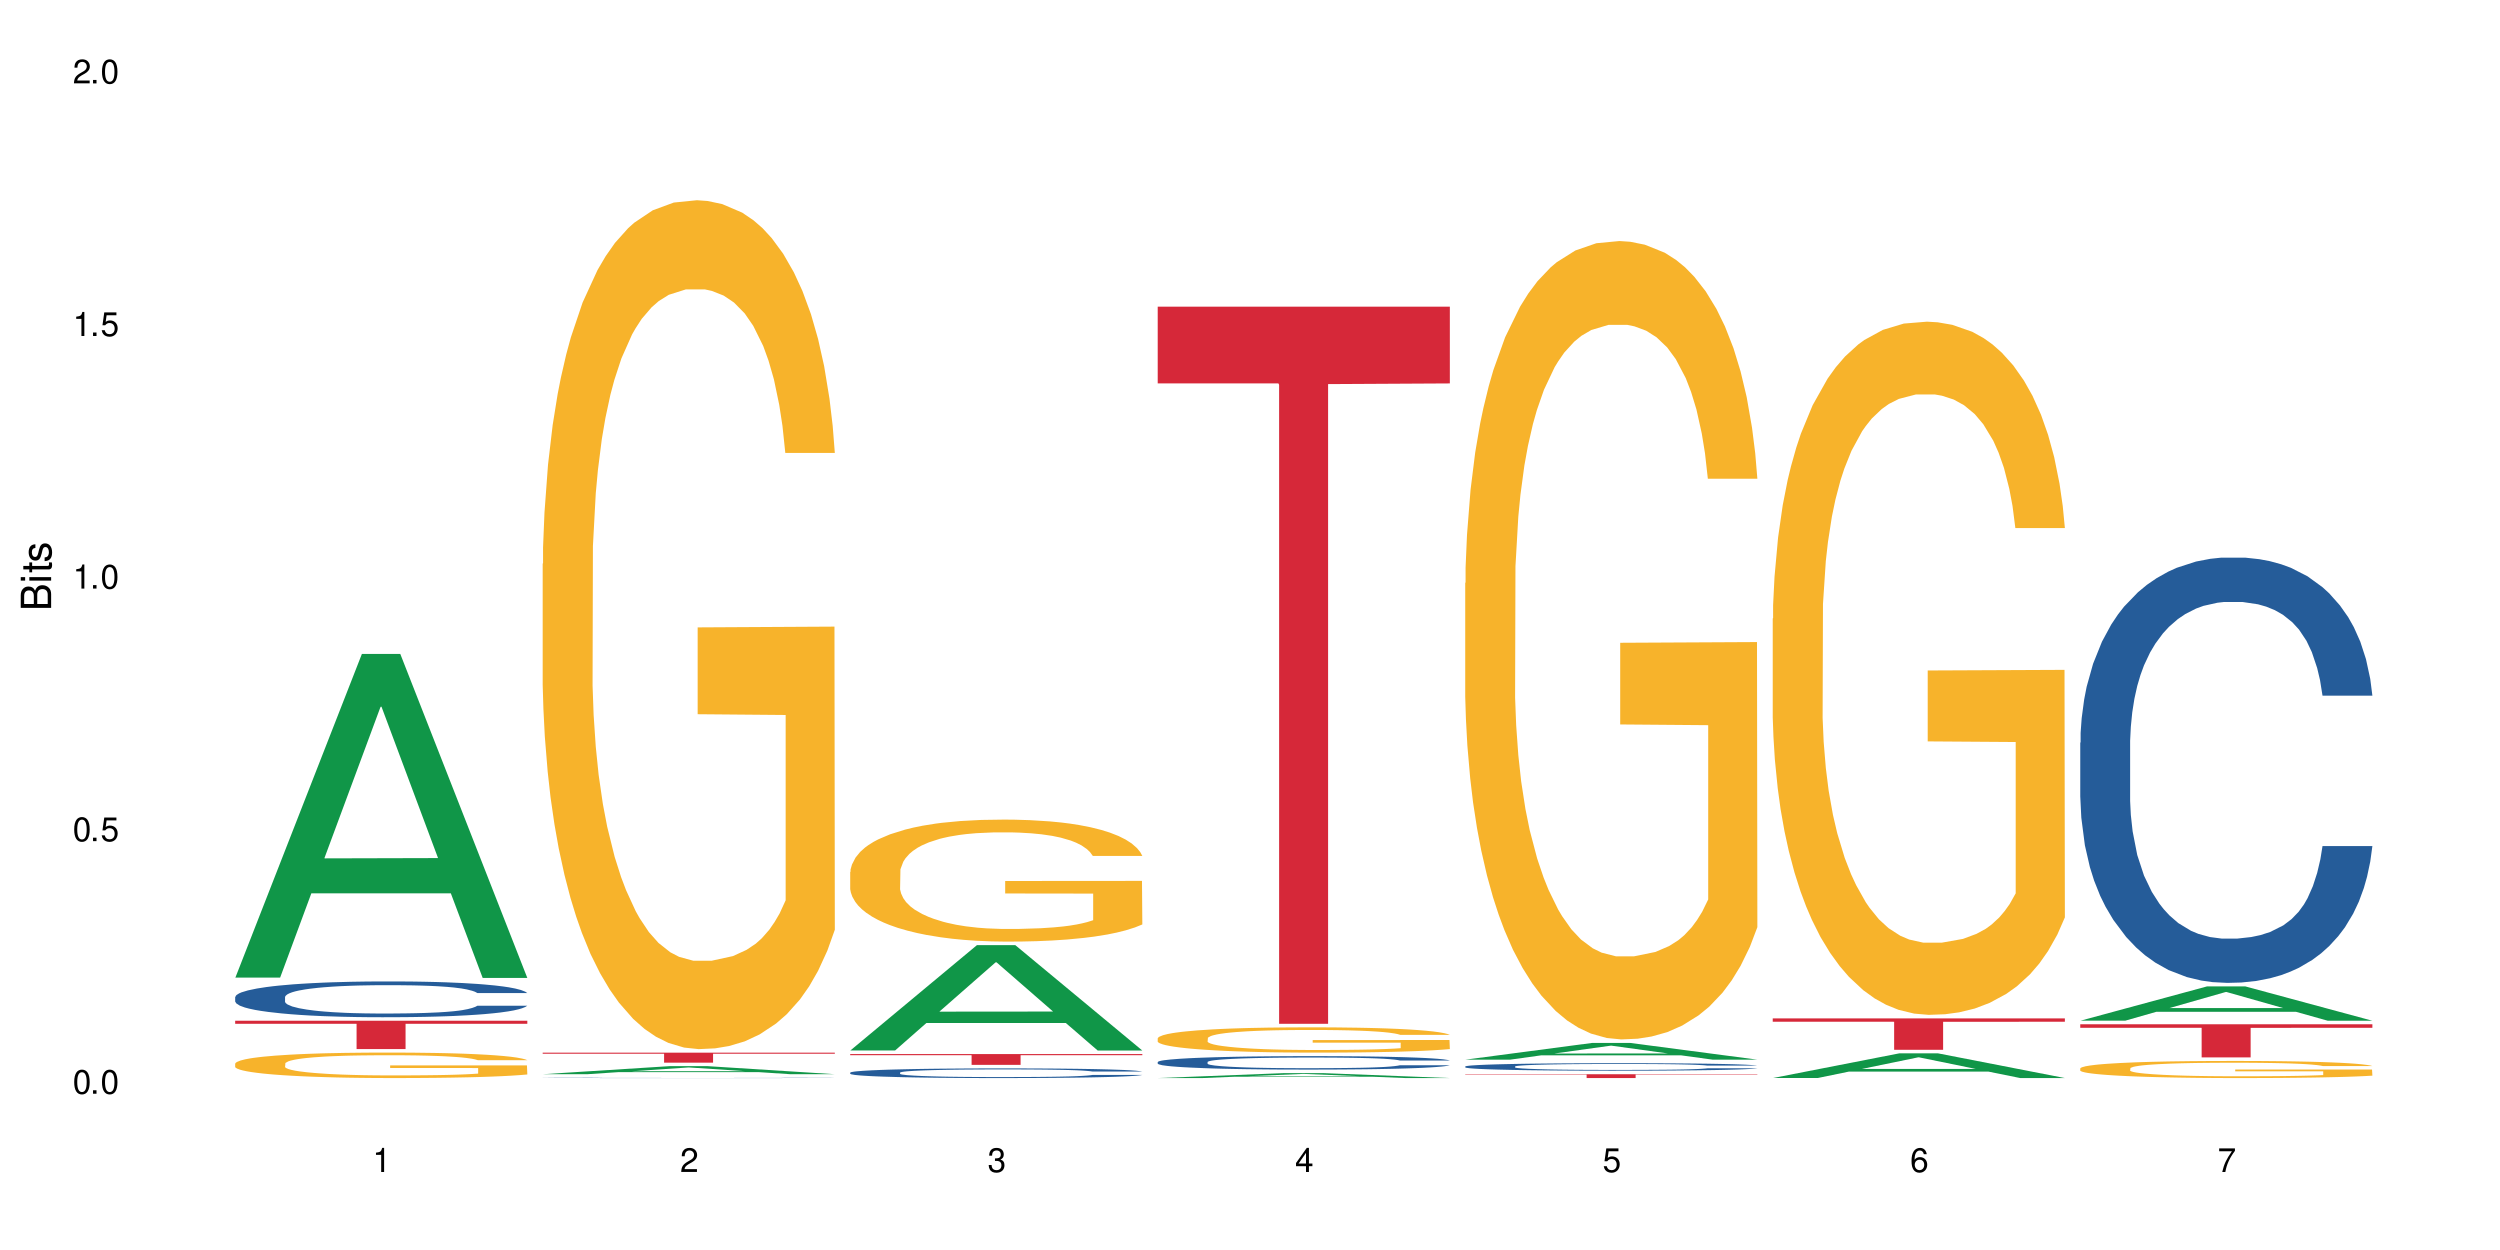<?xml version="1.0" encoding="UTF-8"?>
<svg xmlns="http://www.w3.org/2000/svg" xmlns:xlink="http://www.w3.org/1999/xlink" width="720" height="360" viewBox="0 0 720 360">
<defs>
<g>
<g id="glyph-0-0">
</g>
<g id="glyph-0-1">
<path d="M 2.641 -6.938 C 2 -6.938 1.422 -6.656 1.078 -6.172 C 0.641 -5.562 0.406 -4.641 0.406 -3.359 C 0.406 -1.016 1.188 0.219 2.641 0.219 C 4.078 0.219 4.859 -1.016 4.859 -3.297 C 4.859 -4.641 4.656 -5.547 4.203 -6.172 C 3.844 -6.656 3.281 -6.938 2.641 -6.938 Z M 2.641 -6.188 C 3.547 -6.188 4 -5.25 4 -3.375 C 4 -1.406 3.562 -0.484 2.625 -0.484 C 1.734 -0.484 1.281 -1.438 1.281 -3.344 C 1.281 -5.25 1.734 -6.188 2.641 -6.188 Z M 2.641 -6.188 "/>
</g>
<g id="glyph-0-2">
<path d="M 1.828 -1 L 0.828 -1 L 0.828 0 L 1.828 0 Z M 1.828 -1 "/>
</g>
<g id="glyph-0-3">
<path d="M 4.562 -6.797 L 1.062 -6.797 L 0.547 -3.094 L 1.328 -3.094 C 1.719 -3.562 2.047 -3.734 2.578 -3.734 C 3.484 -3.734 4.062 -3.109 4.062 -2.094 C 4.062 -1.125 3.484 -0.531 2.578 -0.531 C 1.828 -0.531 1.375 -0.906 1.188 -1.672 L 0.328 -1.672 C 0.453 -1.109 0.547 -0.844 0.75 -0.594 C 1.125 -0.078 1.828 0.219 2.594 0.219 C 3.969 0.219 4.922 -0.781 4.922 -2.219 C 4.922 -3.562 4.031 -4.484 2.719 -4.484 C 2.25 -4.484 1.859 -4.359 1.469 -4.062 L 1.734 -5.969 L 4.562 -5.969 Z M 4.562 -6.797 "/>
</g>
<g id="glyph-0-4">
<path d="M 2.484 -4.938 L 2.484 0 L 3.328 0 L 3.328 -6.938 L 2.766 -6.938 C 2.469 -5.875 2.281 -5.734 0.984 -5.562 L 0.984 -4.938 Z M 2.484 -4.938 "/>
</g>
<g id="glyph-0-5">
<path d="M 4.859 -0.828 L 1.281 -0.828 C 1.359 -1.406 1.672 -1.781 2.5 -2.281 L 3.469 -2.828 C 4.406 -3.344 4.906 -4.062 4.906 -4.906 C 4.906 -5.484 4.672 -6.031 4.266 -6.406 C 3.859 -6.766 3.375 -6.938 2.719 -6.938 C 1.859 -6.938 1.219 -6.625 0.844 -6.031 C 0.609 -5.672 0.5 -5.234 0.484 -4.531 L 1.328 -4.531 C 1.359 -5.016 1.406 -5.281 1.531 -5.516 C 1.75 -5.938 2.188 -6.203 2.703 -6.203 C 3.469 -6.203 4.031 -5.641 4.031 -4.891 C 4.031 -4.344 3.719 -3.859 3.125 -3.516 L 2.234 -3 C 0.812 -2.172 0.406 -1.531 0.328 -0.016 L 4.859 -0.016 Z M 4.859 -0.828 "/>
</g>
<g id="glyph-0-6">
<path d="M 2.125 -3.188 L 2.578 -3.188 C 3.5 -3.188 3.984 -2.766 3.984 -1.922 C 3.984 -1.062 3.469 -0.531 2.594 -0.531 C 1.656 -0.531 1.203 -1 1.156 -2.016 L 0.312 -2.016 C 0.344 -1.453 0.438 -1.094 0.609 -0.781 C 0.953 -0.109 1.625 0.219 2.547 0.219 C 3.953 0.219 4.859 -0.625 4.859 -1.938 C 4.859 -2.828 4.516 -3.297 3.703 -3.594 C 4.344 -3.844 4.656 -4.328 4.656 -5.031 C 4.656 -6.219 3.875 -6.938 2.578 -6.938 C 1.203 -6.938 0.484 -6.172 0.453 -4.703 L 1.297 -4.703 C 1.312 -5.125 1.344 -5.359 1.453 -5.578 C 1.641 -5.969 2.062 -6.203 2.594 -6.203 C 3.344 -6.203 3.797 -5.75 3.797 -5 C 3.797 -4.516 3.609 -4.219 3.25 -4.047 C 3.016 -3.953 2.703 -3.922 2.125 -3.906 Z M 2.125 -3.188 "/>
</g>
<g id="glyph-0-7">
<path d="M 3.141 -1.672 L 3.141 0 L 3.984 0 L 3.984 -1.672 L 4.984 -1.672 L 4.984 -2.438 L 3.984 -2.438 L 3.984 -6.938 L 3.359 -6.938 L 0.266 -2.578 L 0.266 -1.672 Z M 3.141 -2.438 L 1 -2.438 L 3.141 -5.5 Z M 3.141 -2.438 "/>
</g>
<g id="glyph-0-8">
<path d="M 4.781 -5.125 C 4.609 -6.266 3.891 -6.938 2.844 -6.938 C 2.094 -6.938 1.422 -6.578 1.031 -5.953 C 0.594 -5.266 0.406 -4.422 0.406 -3.172 C 0.406 -2 0.578 -1.25 0.984 -0.641 C 1.359 -0.078 1.953 0.219 2.703 0.219 C 3.984 0.219 4.922 -0.75 4.922 -2.094 C 4.922 -3.375 4.062 -4.281 2.844 -4.281 C 2.172 -4.281 1.641 -4.031 1.281 -3.516 C 1.281 -5.234 1.828 -6.188 2.797 -6.188 C 3.391 -6.188 3.797 -5.797 3.938 -5.125 Z M 2.734 -3.531 C 3.547 -3.531 4.062 -2.953 4.062 -2.031 C 4.062 -1.156 3.484 -0.531 2.703 -0.531 C 1.922 -0.531 1.328 -1.188 1.328 -2.078 C 1.328 -2.938 1.906 -3.531 2.734 -3.531 Z M 2.734 -3.531 "/>
</g>
<g id="glyph-0-9">
<path d="M 4.984 -6.797 L 0.438 -6.797 L 0.438 -5.969 L 4.109 -5.969 C 2.5 -3.656 1.828 -2.234 1.328 0 L 2.219 0 C 2.594 -2.172 3.453 -4.047 4.984 -6.094 Z M 4.984 -6.797 "/>
</g>
<g id="glyph-1-0">
</g>
<g id="glyph-1-1">
<path d="M 0 -0.953 L 0 -4.891 C 0 -5.719 -0.234 -6.344 -0.734 -6.797 C -1.188 -7.234 -1.812 -7.469 -2.5 -7.469 C -3.547 -7.469 -4.188 -7 -4.625 -5.875 C -4.984 -6.688 -5.625 -7.094 -6.531 -7.094 C -7.172 -7.094 -7.734 -6.859 -8.141 -6.391 C -8.562 -5.922 -8.75 -5.344 -8.75 -4.5 L -8.75 -0.953 Z M -4.984 -2.062 L -7.766 -2.062 L -7.766 -4.219 C -7.766 -4.844 -7.688 -5.203 -7.453 -5.5 C -7.219 -5.812 -6.859 -5.969 -6.375 -5.969 C -5.891 -5.969 -5.531 -5.812 -5.297 -5.5 C -5.062 -5.203 -4.984 -4.844 -4.984 -4.219 Z M -0.984 -2.062 L -4 -2.062 L -4 -4.781 C -4 -5.766 -3.438 -6.359 -2.484 -6.359 C -1.547 -6.359 -0.984 -5.766 -0.984 -4.781 Z M -0.984 -2.062 "/>
</g>
<g id="glyph-1-2">
<path d="M -6.281 -1.797 L -6.281 -0.797 L 0 -0.797 L 0 -1.797 Z M -8.75 -1.797 L -8.75 -0.797 L -7.484 -0.797 L -7.484 -1.797 Z M -8.75 -1.797 "/>
</g>
<g id="glyph-1-3">
<path d="M -6.281 -3.047 L -6.281 -2.016 L -8.016 -2.016 L -8.016 -1.016 L -6.281 -1.016 L -6.281 -0.172 L -5.469 -0.172 L -5.469 -1.016 L -0.719 -1.016 C -0.078 -1.016 0.281 -1.453 0.281 -2.234 C 0.281 -2.5 0.25 -2.719 0.188 -3.047 L -0.641 -3.047 C -0.609 -2.906 -0.594 -2.766 -0.594 -2.562 C -0.594 -2.141 -0.719 -2.016 -1.156 -2.016 L -5.469 -2.016 L -5.469 -3.047 Z M -6.281 -3.047 "/>
</g>
<g id="glyph-1-4">
<path d="M -4.531 -5.25 C -5.766 -5.25 -6.469 -4.422 -6.469 -2.969 C -6.469 -1.516 -5.719 -0.562 -4.547 -0.562 C -3.562 -0.562 -3.094 -1.062 -2.734 -2.562 L -2.516 -3.484 C -2.344 -4.188 -2.094 -4.469 -1.641 -4.469 C -1.047 -4.469 -0.641 -3.875 -0.641 -3 C -0.641 -2.453 -0.797 -2 -1.062 -1.75 C -1.25 -1.594 -1.422 -1.531 -1.875 -1.469 L -1.875 -0.406 C -0.422 -0.453 0.281 -1.266 0.281 -2.922 C 0.281 -4.5 -0.5 -5.516 -1.719 -5.516 C -2.656 -5.516 -3.172 -4.984 -3.469 -3.734 L -3.703 -2.766 C -3.891 -1.953 -4.156 -1.609 -4.594 -1.609 C -5.188 -1.609 -5.547 -2.125 -5.547 -2.938 C -5.547 -3.75 -5.203 -4.172 -4.531 -4.203 Z M -4.531 -5.25 "/>
</g>
</g>
</defs>
<rect x="-72" y="-36" width="864" height="432" fill="rgb(100%, 100%, 100%)" fill-opacity="1"/>
<path fill-rule="nonzero" fill="rgb(6.275%, 58.824%, 28.235%)" fill-opacity="1" d="M 67.73 281.555 L 67.82 281.469 L 104.227 188.332 L 115.281 188.332 L 151.867 281.645 L 139.012 281.645 L 129.844 257.289 L 89.664 257.289 L 80.676 281.555 L 67.73 281.555 L 93.527 247.211 L 126.156 247.125 L 109.887 203.578 L 109.707 203.492 L 109.527 203.754 L 93.438 247.125 L 93.527 247.211 Z M 67.73 281.555 "/>
<path fill-rule="nonzero" fill="rgb(14.51%, 36.078%, 60%)" fill-opacity="1" d="M 67.73 287.145 L 67.832 287.133 L 67.832 286.906 L 68.141 286.551 L 68.859 286.098 L 69.578 285.785 L 71.426 285.23 L 73.988 284.695 L 76.656 284.281 L 78.605 284.035 L 80.352 283.848 L 84.352 283.496 L 86.918 283.32 L 89.688 283.16 L 93.074 283 L 95.535 282.906 L 101.078 282.754 L 105.18 282.688 L 108.363 282.66 L 115.238 282.66 L 119.34 282.695 L 122.316 282.746 L 125.598 282.82 L 128.371 282.906 L 133.191 283.113 L 137.5 283.375 L 139.449 283.527 L 142.527 283.816 L 144.891 284.102 L 146.531 284.344 L 148.379 284.695 L 150.02 285.117 L 151.25 285.598 L 151.867 286.004 L 137.5 286.004 L 136.785 285.625 L 135.961 285.336 L 134.422 284.949 L 132.883 284.676 L 130.73 284.402 L 128.781 284.223 L 126.113 284.043 L 123.754 283.93 L 121.289 283.848 L 118.93 283.789 L 114.414 283.734 L 109.184 283.734 L 107.234 283.754 L 103.23 283.828 L 101.078 283.895 L 98 284.023 L 95.844 284.148 L 93.281 284.336 L 91.535 284.496 L 89.379 284.742 L 87.84 284.957 L 86.098 285.27 L 85.07 285.504 L 84.148 285.77 L 83.328 286.078 L 82.711 286.406 L 82.301 286.758 L 82.094 287.094 L 82.094 288.555 L 82.301 288.895 L 82.812 289.289 L 84.148 289.863 L 86.098 290.363 L 88.355 290.758 L 90.508 291.043 L 91.742 291.176 L 93.383 291.324 L 95.945 291.512 L 99.641 291.703 L 101.797 291.777 L 105.078 291.852 L 108.465 291.891 L 112.98 291.891 L 116.98 291.852 L 119.648 291.805 L 122.418 291.73 L 126.215 291.57 L 128.574 291.418 L 130.629 291.238 L 132.168 291.062 L 133.191 290.91 L 134.73 290.617 L 135.961 290.297 L 136.887 289.969 L 137.5 289.648 L 151.867 289.648 L 151.25 290.023 L 150.328 290.391 L 149.402 290.664 L 147.969 290.996 L 146.324 291.285 L 143.965 291.617 L 142.016 291.832 L 139.449 292.07 L 137.09 292.246 L 134.527 292.406 L 130.73 292.598 L 128.266 292.691 L 125.598 292.773 L 122.418 292.852 L 118.418 292.918 L 114.109 292.953 L 110.105 292.965 L 105.797 292.945 L 102.617 292.906 L 98.41 292.82 L 93.176 292.652 L 89.379 292.473 L 86.406 292.293 L 83.84 292.105 L 80.969 291.852 L 77.273 291.438 L 75.016 291.117 L 73.477 290.855 L 71.734 290.484 L 70.5 290.156 L 69.066 289.629 L 68.039 288.961 L 67.73 288.441 Z M 67.73 287.145 "/>
<path fill-rule="nonzero" fill="rgb(96.863%, 70.196%, 16.863%)" fill-opacity="1" d="M 67.73 306.285 L 67.832 306.277 L 67.832 306.145 L 68.242 305.844 L 69.27 305.426 L 70.605 305.086 L 72.039 304.816 L 72.965 304.676 L 74.504 304.477 L 75.836 304.328 L 79.223 304.027 L 83.531 303.746 L 85.891 303.625 L 88.559 303.512 L 92.355 303.383 L 94.102 303.336 L 99.438 303.23 L 105.488 303.16 L 112.16 303.141 L 115.238 303.148 L 119.441 303.176 L 125.188 303.25 L 128.473 303.316 L 131.039 303.383 L 133.707 303.469 L 136.988 303.605 L 140.066 303.766 L 142.527 303.926 L 144.992 304.129 L 147.043 304.34 L 148.789 304.574 L 150.328 304.859 L 151.25 305.094 L 151.867 305.328 L 137.605 305.328 L 136.785 305.094 L 135.859 304.91 L 134.32 304.691 L 132.781 304.527 L 131.242 304.402 L 128.371 304.227 L 125.906 304.121 L 122.828 304.027 L 119.855 303.965 L 116.469 303.926 L 114.414 303.914 L 108.977 303.914 L 104.055 303.961 L 101.18 304.012 L 99.129 304.066 L 96.254 304.168 L 94.512 304.246 L 93.484 304.301 L 90.406 304.508 L 88.355 304.695 L 87.227 304.824 L 85.789 305.023 L 84.762 305.207 L 83.633 305.473 L 83.02 305.676 L 82.199 306.133 L 82.094 307.336 L 82.402 307.594 L 83.02 307.867 L 83.84 308.109 L 85.07 308.363 L 86.301 308.559 L 88.457 308.82 L 90.305 308.992 L 91.742 309.105 L 94.512 309.289 L 95.641 309.348 L 98.309 309.469 L 101.078 309.562 L 104.465 309.645 L 107.027 309.684 L 111.133 309.719 L 116.363 309.719 L 122.52 309.676 L 126.422 309.625 L 129.09 309.57 L 130.832 309.523 L 132.988 309.449 L 134.527 309.383 L 135.961 309.309 L 137.707 309.195 L 137.707 307.594 L 112.363 307.586 L 112.363 306.836 L 151.762 306.828 L 151.867 309.449 L 149.711 309.629 L 147.043 309.805 L 144.48 309.938 L 141.812 310.051 L 138.016 310.18 L 134.938 310.262 L 130.215 310.355 L 125.906 310.414 L 121.395 310.453 L 117.391 310.473 L 112.672 310.48 L 108.465 310.469 L 103.949 310.426 L 100.359 310.375 L 97.074 310.309 L 93.793 310.219 L 89.688 310.078 L 87.02 309.965 L 84.25 309.824 L 81.48 309.656 L 79.016 309.477 L 77.375 309.336 L 75.734 309.176 L 73.988 308.973 L 72.348 308.746 L 71.117 308.539 L 69.988 308.301 L 69.168 308.082 L 68.348 307.781 L 67.938 307.539 L 67.73 307.332 Z M 67.73 306.285 "/>
<path fill-rule="nonzero" fill="rgb(83.922%, 15.686%, 22.353%)" fill-opacity="1" d="M 67.73 293.98 L 151.867 293.98 L 151.867 294.852 L 116.801 294.859 L 116.801 302.125 L 102.695 302.125 L 102.695 294.867 L 102.488 294.852 L 67.73 294.852 Z M 67.73 293.98 "/>
<path fill-rule="nonzero" fill="rgb(6.275%, 58.824%, 28.235%)" fill-opacity="1" d="M 156.293 309.367 L 156.383 309.367 L 192.789 307.055 L 203.844 307.055 L 240.43 309.371 L 227.574 309.371 L 218.406 308.766 L 178.227 308.766 L 169.238 309.367 L 156.293 309.367 L 182.094 308.516 L 214.723 308.512 L 198.453 307.43 L 198.273 307.43 L 198.094 307.438 L 182.004 308.512 L 182.094 308.516 Z M 156.293 309.367 "/>
<path fill-rule="nonzero" fill="rgb(14.51%, 36.078%, 60%)" fill-opacity="1" d="M 156.293 310.426 L 156.398 310.426 L 156.703 310.422 L 158.141 310.414 L 159.988 310.41 L 162.555 310.406 L 165.223 310.402 L 167.172 310.398 L 168.914 310.395 L 172.918 310.395 L 175.48 310.391 L 178.25 310.391 L 181.637 310.387 L 216.934 310.387 L 221.754 310.391 L 226.066 310.391 L 228.016 310.395 L 231.094 310.395 L 233.453 310.398 L 235.094 310.402 L 236.941 310.406 L 238.582 310.41 L 239.812 310.414 L 240.43 310.418 L 226.066 310.418 L 225.348 310.414 L 224.527 310.41 L 221.449 310.402 L 219.293 310.402 L 217.344 310.398 L 212.316 310.398 L 209.855 310.395 L 191.797 310.395 L 189.641 310.398 L 184.406 310.398 L 181.844 310.402 L 180.098 310.402 L 177.945 310.406 L 176.406 310.406 L 174.66 310.41 L 173.633 310.41 L 172.711 310.414 L 171.891 310.418 L 171.273 310.422 L 170.863 310.422 L 170.66 310.426 L 170.66 310.441 L 170.863 310.441 L 171.379 310.445 L 172.711 310.453 L 174.66 310.457 L 176.918 310.461 L 179.074 310.465 L 181.945 310.465 L 184.512 310.469 L 193.641 310.469 L 197.027 310.473 L 201.543 310.473 L 205.543 310.469 L 214.777 310.469 L 217.137 310.465 L 220.73 310.465 L 221.754 310.461 L 223.293 310.461 L 224.527 310.457 L 225.449 310.453 L 226.066 310.449 L 240.43 310.449 L 239.812 310.453 L 237.969 310.461 L 236.531 310.461 L 234.891 310.465 L 232.527 310.469 L 230.578 310.469 L 228.016 310.473 L 225.656 310.473 L 223.09 310.477 L 216.832 310.477 L 214.164 310.48 L 186.973 310.48 L 181.738 310.477 L 174.969 310.477 L 172.402 310.473 L 169.531 310.469 L 165.836 310.469 L 163.578 310.465 L 162.039 310.461 L 160.297 310.457 L 159.066 310.453 L 157.629 310.449 L 156.602 310.445 L 156.293 310.438 Z M 156.293 310.426 "/>
<path fill-rule="nonzero" fill="rgb(96.863%, 70.196%, 16.863%)" fill-opacity="1" d="M 156.293 162.379 L 156.398 162.156 L 156.398 157.691 L 156.809 147.645 L 157.832 133.801 L 159.168 122.414 L 160.605 113.484 L 161.527 108.793 L 163.066 102.098 L 164.398 97.184 L 167.785 87.137 L 172.094 77.758 L 174.457 73.742 L 177.121 69.945 L 180.918 65.703 L 182.664 64.141 L 188 60.566 L 194.051 58.336 L 200.723 57.664 L 203.801 57.887 L 208.008 58.781 L 213.754 61.238 L 217.035 63.469 L 219.602 65.703 L 222.27 68.605 L 225.551 73.07 L 228.629 78.43 L 231.094 83.789 L 233.555 90.484 L 235.605 97.629 L 237.352 105.445 L 238.891 114.824 L 239.812 122.637 L 240.43 130.453 L 226.168 130.453 L 225.348 122.637 L 224.422 116.609 L 222.883 109.242 L 221.344 103.883 L 219.805 99.641 L 216.934 93.836 L 214.473 90.262 L 211.395 87.137 L 208.418 85.129 L 205.031 83.789 L 202.98 83.34 L 197.543 83.34 L 192.617 84.902 L 189.742 86.691 L 187.691 88.477 L 184.816 91.824 L 183.074 94.504 L 182.047 96.293 L 178.969 103.211 L 176.918 109.465 L 175.789 113.707 L 174.352 120.406 L 173.328 126.434 L 172.199 135.363 L 171.582 142.062 L 170.762 157.246 L 170.66 197.434 L 170.965 205.918 L 171.582 215.074 L 172.402 223.109 L 173.633 231.594 L 174.867 238.07 L 177.02 246.777 L 178.867 252.582 L 180.305 256.379 L 183.074 262.406 L 184.203 264.418 L 186.871 268.434 L 189.641 271.562 L 193.027 274.242 L 195.59 275.578 L 199.695 276.695 L 204.93 276.695 L 211.086 275.355 L 214.984 273.57 L 217.652 271.785 L 219.395 270.223 L 221.551 267.766 L 223.09 265.531 L 224.527 263.078 L 226.27 259.281 L 226.27 205.918 L 200.926 205.695 L 200.926 180.688 L 240.328 180.465 L 240.43 267.766 L 238.273 273.793 L 235.605 279.598 L 233.043 284.062 L 230.375 287.859 L 226.578 292.102 L 223.5 294.781 L 218.781 297.906 L 214.473 299.918 L 209.957 301.258 L 205.953 301.926 L 201.234 302.148 L 197.027 301.703 L 192.512 300.363 L 188.922 298.578 L 185.641 296.344 L 182.355 293.441 L 178.25 288.754 L 175.582 284.957 L 172.812 280.27 L 170.043 274.688 L 167.582 268.66 L 165.938 263.969 L 164.297 258.609 L 162.555 251.914 L 160.91 244.32 L 159.68 237.398 L 158.551 229.586 L 157.73 222.219 L 156.91 212.172 L 156.5 204.133 L 156.293 197.211 Z M 156.293 162.379 "/>
<path fill-rule="nonzero" fill="rgb(83.922%, 15.686%, 22.353%)" fill-opacity="1" d="M 156.293 303.164 L 240.43 303.164 L 240.43 303.473 L 205.363 303.477 L 205.363 306.039 L 191.258 306.039 L 191.258 303.477 L 191.051 303.473 L 156.293 303.473 Z M 156.293 303.164 "/>
<path fill-rule="nonzero" fill="rgb(6.275%, 58.824%, 28.235%)" fill-opacity="1" d="M 244.859 302.527 L 244.949 302.5 L 281.352 272.203 L 292.41 272.203 L 328.992 302.555 L 316.141 302.555 L 306.969 294.633 L 266.789 294.633 L 257.801 302.527 L 244.859 302.527 L 270.656 291.355 L 303.285 291.324 L 287.016 277.16 L 286.836 277.133 L 286.656 277.219 L 270.566 291.324 L 270.656 291.355 Z M 244.859 302.527 "/>
<path fill-rule="nonzero" fill="rgb(14.51%, 36.078%, 60%)" fill-opacity="1" d="M 244.859 308.91 L 244.961 308.906 L 244.961 308.848 L 245.27 308.75 L 245.988 308.629 L 246.703 308.543 L 248.551 308.395 L 251.117 308.25 L 253.785 308.137 L 255.734 308.07 L 257.477 308.02 L 261.48 307.926 L 264.043 307.875 L 266.816 307.832 L 270.199 307.789 L 272.664 307.766 L 278.203 307.723 L 282.309 307.707 L 285.488 307.699 L 292.363 307.699 L 296.469 307.711 L 299.441 307.723 L 302.727 307.742 L 305.496 307.766 L 310.32 307.82 L 314.629 307.891 L 316.578 307.934 L 319.656 308.012 L 322.016 308.09 L 323.656 308.152 L 325.504 308.25 L 327.145 308.363 L 328.379 308.492 L 328.992 308.602 L 314.629 308.602 L 313.91 308.5 L 313.09 308.422 L 311.551 308.316 L 310.012 308.242 L 307.855 308.168 L 305.906 308.121 L 303.238 308.074 L 300.879 308.043 L 298.418 308.02 L 296.059 308.004 L 291.543 307.988 L 286.309 307.988 L 284.359 307.992 L 280.359 308.016 L 278.203 308.031 L 275.125 308.066 L 272.973 308.102 L 270.406 308.152 L 268.66 308.195 L 266.508 308.262 L 264.969 308.32 L 263.223 308.402 L 262.199 308.469 L 261.273 308.539 L 260.453 308.621 L 259.84 308.711 L 259.426 308.805 L 259.223 308.898 L 259.223 309.289 L 259.426 309.383 L 259.941 309.488 L 261.273 309.645 L 263.223 309.777 L 265.48 309.887 L 267.637 309.961 L 268.867 309.996 L 270.508 310.039 L 273.074 310.09 L 276.77 310.141 L 278.922 310.16 L 282.207 310.18 L 285.59 310.191 L 290.105 310.191 L 294.109 310.18 L 296.773 310.168 L 299.547 310.148 L 303.344 310.105 L 305.703 310.062 L 307.754 310.016 L 309.293 309.969 L 310.32 309.926 L 311.859 309.848 L 313.09 309.762 L 314.012 309.672 L 314.629 309.586 L 328.992 309.586 L 328.379 309.688 L 327.453 309.785 L 326.531 309.859 L 325.094 309.949 L 323.453 310.027 L 321.094 310.117 L 319.145 310.176 L 316.578 310.238 L 314.219 310.289 L 311.652 310.332 L 307.855 310.383 L 305.395 310.406 L 302.727 310.43 L 299.547 310.449 L 295.543 310.469 L 291.234 310.477 L 287.234 310.48 L 282.926 310.477 L 279.742 310.465 L 275.535 310.441 L 270.305 310.398 L 266.508 310.348 L 263.531 310.301 L 260.965 310.25 L 258.094 310.18 L 254.398 310.07 L 252.145 309.984 L 250.605 309.91 L 248.859 309.812 L 247.629 309.723 L 246.191 309.582 L 245.164 309.398 L 244.859 309.262 Z M 244.859 308.91 "/>
<path fill-rule="nonzero" fill="rgb(96.863%, 70.196%, 16.863%)" fill-opacity="1" d="M 244.859 251.094 L 244.961 251.062 L 244.961 250.422 L 245.371 248.977 L 246.398 246.988 L 247.73 245.352 L 249.168 244.066 L 250.09 243.395 L 251.629 242.43 L 252.965 241.723 L 256.348 240.281 L 260.66 238.934 L 263.02 238.355 L 265.688 237.809 L 269.484 237.199 L 271.227 236.973 L 276.562 236.461 L 282.617 236.141 L 289.285 236.043 L 292.363 236.074 L 296.57 236.203 L 302.316 236.559 L 305.598 236.879 L 308.164 237.199 L 310.832 237.617 L 314.117 238.258 L 317.195 239.027 L 319.656 239.797 L 322.117 240.762 L 324.172 241.789 L 325.914 242.91 L 327.453 244.258 L 328.379 245.383 L 328.992 246.504 L 314.73 246.504 L 313.91 245.383 L 312.988 244.516 L 311.449 243.457 L 309.91 242.688 L 308.371 242.078 L 305.496 241.242 L 303.035 240.73 L 299.957 240.281 L 296.98 239.992 L 293.594 239.797 L 291.543 239.734 L 286.105 239.734 L 281.18 239.957 L 278.309 240.215 L 276.254 240.473 L 273.383 240.953 L 271.637 241.34 L 270.613 241.594 L 267.535 242.59 L 265.48 243.488 L 264.352 244.098 L 262.918 245.062 L 261.891 245.93 L 260.762 247.211 L 260.145 248.176 L 259.324 250.355 L 259.223 256.133 L 259.531 257.355 L 260.145 258.668 L 260.965 259.824 L 262.199 261.043 L 263.43 261.977 L 265.582 263.227 L 267.43 264.062 L 268.867 264.605 L 271.637 265.473 L 272.766 265.762 L 275.434 266.34 L 278.203 266.789 L 281.59 267.176 L 284.156 267.367 L 288.258 267.527 L 293.492 267.527 L 299.648 267.336 L 303.547 267.078 L 306.215 266.82 L 307.961 266.598 L 310.113 266.242 L 311.652 265.922 L 313.09 265.57 L 314.832 265.023 L 314.832 257.355 L 289.492 257.32 L 289.492 253.727 L 328.891 253.695 L 328.992 266.242 L 326.84 267.109 L 324.172 267.945 L 321.605 268.586 L 318.938 269.133 L 315.141 269.742 L 312.062 270.125 L 307.344 270.578 L 303.035 270.863 L 298.52 271.059 L 294.52 271.152 L 289.797 271.188 L 285.59 271.121 L 281.078 270.93 L 277.484 270.672 L 274.203 270.352 L 270.918 269.934 L 266.816 269.262 L 264.148 268.715 L 261.379 268.039 L 258.605 267.238 L 256.145 266.371 L 254.504 265.699 L 252.859 264.926 L 251.117 263.965 L 249.477 262.875 L 248.242 261.879 L 247.113 260.754 L 246.293 259.695 L 245.473 258.254 L 245.062 257.098 L 244.859 256.102 Z M 244.859 251.094 "/>
<path fill-rule="nonzero" fill="rgb(83.922%, 15.686%, 22.353%)" fill-opacity="1" d="M 244.859 303.57 L 328.992 303.57 L 328.992 303.906 L 293.93 303.906 L 293.93 306.684 L 279.82 306.684 L 279.82 303.91 L 279.617 303.906 L 244.859 303.906 Z M 244.859 303.57 "/>
<path fill-rule="nonzero" fill="rgb(6.275%, 58.824%, 28.235%)" fill-opacity="1" d="M 333.422 310.48 L 333.512 310.477 L 369.914 309.055 L 380.973 309.055 L 417.555 310.48 L 404.703 310.48 L 395.535 310.109 L 355.355 310.109 L 346.363 310.48 L 333.422 310.48 L 359.219 309.953 L 391.848 309.953 L 375.578 309.289 L 375.398 309.285 L 375.219 309.289 L 359.129 309.953 L 359.219 309.953 Z M 333.422 310.48 "/>
<path fill-rule="nonzero" fill="rgb(14.51%, 36.078%, 60%)" fill-opacity="1" d="M 333.422 305.855 L 333.523 305.852 L 333.523 305.766 L 333.832 305.633 L 334.551 305.461 L 335.27 305.344 L 337.113 305.137 L 339.68 304.934 L 342.348 304.777 L 344.297 304.688 L 346.043 304.617 L 350.043 304.484 L 352.609 304.418 L 355.379 304.359 L 358.766 304.297 L 361.227 304.262 L 366.766 304.207 L 370.871 304.18 L 374.051 304.172 L 380.926 304.172 L 385.031 304.184 L 388.008 304.203 L 391.289 304.23 L 394.059 304.262 L 398.883 304.34 L 403.191 304.441 L 405.141 304.496 L 408.219 304.605 L 410.578 304.711 L 412.223 304.805 L 414.066 304.934 L 415.711 305.094 L 416.941 305.273 L 417.555 305.426 L 403.191 305.426 L 402.473 305.285 L 401.652 305.176 L 400.113 305.031 L 398.574 304.926 L 396.422 304.824 L 394.469 304.758 L 391.805 304.691 L 389.441 304.648 L 386.98 304.617 L 384.621 304.594 L 380.105 304.574 L 374.875 304.574 L 372.922 304.582 L 368.922 304.609 L 366.766 304.633 L 363.688 304.684 L 361.535 304.73 L 358.969 304.801 L 357.227 304.859 L 355.07 304.953 L 353.531 305.035 L 351.789 305.152 L 350.762 305.238 L 349.836 305.336 L 349.016 305.453 L 348.402 305.578 L 347.992 305.711 L 347.785 305.836 L 347.785 306.383 L 347.992 306.512 L 348.504 306.66 L 349.836 306.875 L 351.789 307.062 L 354.043 307.211 L 356.199 307.316 L 357.43 307.367 L 359.07 307.426 L 361.637 307.496 L 365.332 307.566 L 367.484 307.594 L 370.77 307.621 L 374.156 307.637 L 378.668 307.637 L 382.672 307.621 L 385.34 307.605 L 388.109 307.574 L 391.906 307.516 L 394.266 307.461 L 396.316 307.391 L 397.855 307.324 L 398.883 307.27 L 400.422 307.16 L 401.652 307.039 L 402.578 306.914 L 403.191 306.793 L 417.555 306.793 L 416.941 306.938 L 416.016 307.074 L 415.094 307.176 L 413.656 307.301 L 412.016 307.41 L 409.656 307.535 L 407.707 307.613 L 405.141 307.703 L 402.781 307.77 L 400.215 307.832 L 396.422 307.902 L 393.957 307.938 L 391.289 307.969 L 388.109 307.996 L 384.109 308.023 L 379.797 308.035 L 375.797 308.039 L 371.488 308.031 L 368.305 308.02 L 364.102 307.984 L 358.867 307.922 L 355.07 307.855 L 352.094 307.789 L 349.531 307.719 L 346.656 307.621 L 342.965 307.465 L 340.707 307.348 L 339.168 307.246 L 337.422 307.109 L 336.191 306.984 L 334.754 306.789 L 333.73 306.535 L 333.422 306.344 Z M 333.422 305.855 "/>
<path fill-rule="nonzero" fill="rgb(96.863%, 70.196%, 16.863%)" fill-opacity="1" d="M 333.422 298.988 L 333.523 298.984 L 333.523 298.852 L 333.934 298.551 L 334.961 298.137 L 336.293 297.797 L 337.73 297.531 L 338.652 297.395 L 340.191 297.191 L 341.527 297.047 L 344.914 296.746 L 349.223 296.469 L 351.582 296.348 L 354.25 296.234 L 358.047 296.109 L 359.789 296.062 L 365.125 295.957 L 371.18 295.891 L 377.848 295.867 L 380.926 295.875 L 385.133 295.902 L 390.879 295.977 L 394.164 296.043 L 396.727 296.109 L 399.395 296.195 L 402.68 296.328 L 405.758 296.488 L 408.219 296.648 L 410.684 296.848 L 412.734 297.059 L 414.477 297.293 L 416.016 297.574 L 416.941 297.805 L 417.555 298.039 L 403.293 298.039 L 402.473 297.805 L 401.551 297.625 L 400.012 297.406 L 398.473 297.246 L 396.934 297.121 L 394.059 296.945 L 391.598 296.84 L 388.52 296.746 L 385.543 296.688 L 382.156 296.648 L 380.105 296.633 L 374.668 296.633 L 369.742 296.68 L 366.871 296.734 L 364.816 296.789 L 361.945 296.887 L 360.199 296.969 L 359.176 297.02 L 356.098 297.227 L 354.043 297.414 L 352.914 297.539 L 351.48 297.738 L 350.453 297.918 L 349.324 298.184 L 348.711 298.383 L 347.887 298.836 L 347.785 300.035 L 348.094 300.289 L 348.711 300.559 L 349.531 300.801 L 350.762 301.055 L 351.992 301.246 L 354.148 301.504 L 355.992 301.68 L 357.43 301.793 L 360.199 301.973 L 361.328 302.031 L 363.996 302.152 L 366.766 302.242 L 370.152 302.324 L 372.719 302.363 L 376.824 302.398 L 382.055 302.398 L 388.211 302.355 L 392.109 302.305 L 394.777 302.25 L 396.523 302.203 L 398.676 302.133 L 400.215 302.062 L 401.652 301.992 L 403.398 301.879 L 403.398 300.289 L 378.055 300.281 L 378.055 299.535 L 417.453 299.527 L 417.555 302.133 L 415.402 302.309 L 412.734 302.484 L 410.168 302.617 L 407.5 302.73 L 403.703 302.855 L 400.625 302.938 L 395.906 303.027 L 391.598 303.09 L 387.082 303.129 L 383.082 303.148 L 378.363 303.156 L 374.156 303.141 L 369.641 303.102 L 366.051 303.051 L 362.766 302.984 L 359.484 302.895 L 355.379 302.758 L 352.711 302.645 L 349.941 302.504 L 347.172 302.336 L 344.707 302.156 L 343.066 302.02 L 341.426 301.859 L 339.68 301.66 L 338.039 301.434 L 336.809 301.227 L 335.68 300.992 L 334.859 300.773 L 334.035 300.473 L 333.625 300.234 L 333.422 300.027 Z M 333.422 298.988 "/>
<path fill-rule="nonzero" fill="rgb(83.922%, 15.686%, 22.353%)" fill-opacity="1" d="M 333.422 88.316 L 417.555 88.316 L 417.555 110.426 L 382.492 110.621 L 382.492 294.855 L 368.383 294.855 L 368.383 110.812 L 368.18 110.426 L 333.422 110.426 Z M 333.422 88.316 "/>
<path fill-rule="nonzero" fill="rgb(6.275%, 58.824%, 28.235%)" fill-opacity="1" d="M 421.984 305.18 L 422.074 305.176 L 458.48 300.371 L 469.535 300.371 L 506.121 305.184 L 493.266 305.184 L 484.098 303.93 L 443.918 303.93 L 434.93 305.18 L 421.984 305.18 L 447.781 303.41 L 480.41 303.402 L 464.141 301.16 L 463.961 301.152 L 463.781 301.168 L 447.691 303.402 L 447.781 303.41 Z M 421.984 305.18 "/>
<path fill-rule="nonzero" fill="rgb(14.51%, 36.078%, 60%)" fill-opacity="1" d="M 421.984 307.141 L 422.086 307.137 L 422.086 307.09 L 422.395 307.016 L 423.113 306.922 L 423.832 306.855 L 425.68 306.738 L 428.242 306.625 L 430.91 306.539 L 432.859 306.488 L 434.605 306.449 L 438.605 306.375 L 441.172 306.336 L 443.941 306.305 L 447.328 306.27 L 449.789 306.25 L 455.332 306.219 L 459.434 306.207 L 462.617 306.199 L 469.488 306.199 L 473.594 306.207 L 476.57 306.219 L 479.852 306.234 L 482.625 306.25 L 487.445 306.293 L 491.754 306.348 L 493.703 306.383 L 496.781 306.441 L 499.145 306.5 L 500.785 306.555 L 502.633 306.625 L 504.273 306.715 L 505.504 306.816 L 506.121 306.902 L 491.754 306.902 L 491.035 306.82 L 490.215 306.762 L 488.676 306.68 L 487.137 306.621 L 484.984 306.566 L 483.035 306.527 L 480.367 306.488 L 478.008 306.465 L 475.543 306.449 L 473.184 306.438 L 468.668 306.426 L 463.438 306.426 L 461.488 306.43 L 457.484 306.445 L 455.332 306.457 L 452.254 306.484 L 450.098 306.512 L 447.531 306.551 L 445.789 306.586 L 443.633 306.637 L 442.094 306.68 L 440.352 306.746 L 439.324 306.797 L 438.402 306.852 L 437.582 306.918 L 436.965 306.984 L 436.555 307.059 L 436.348 307.129 L 436.348 307.438 L 436.555 307.508 L 437.066 307.59 L 438.402 307.711 L 440.352 307.816 L 442.609 307.898 L 444.762 307.957 L 445.992 307.988 L 447.637 308.02 L 450.199 308.059 L 453.895 308.098 L 456.051 308.113 L 459.332 308.129 L 462.719 308.137 L 467.234 308.137 L 471.234 308.129 L 473.902 308.117 L 476.672 308.102 L 480.469 308.07 L 482.828 308.039 L 484.879 308 L 486.418 307.961 L 487.445 307.93 L 488.984 307.871 L 490.215 307.801 L 491.141 307.734 L 491.754 307.668 L 506.121 307.668 L 505.504 307.746 L 504.582 307.824 L 503.656 307.879 L 502.223 307.949 L 500.578 308.012 L 498.219 308.078 L 496.27 308.125 L 493.703 308.176 L 491.344 308.211 L 488.781 308.246 L 484.984 308.285 L 482.52 308.305 L 479.852 308.324 L 476.672 308.34 L 472.672 308.352 L 468.363 308.359 L 464.359 308.363 L 460.051 308.359 L 456.871 308.352 L 452.664 308.332 L 447.43 308.297 L 443.633 308.258 L 440.66 308.223 L 438.094 308.184 L 435.219 308.129 L 431.527 308.043 L 429.27 307.977 L 427.73 307.918 L 425.984 307.844 L 424.754 307.773 L 423.32 307.664 L 422.293 307.523 L 421.984 307.414 Z M 421.984 307.141 "/>
<path fill-rule="nonzero" fill="rgb(96.863%, 70.196%, 16.863%)" fill-opacity="1" d="M 421.984 167.902 L 422.086 167.695 L 422.086 163.492 L 422.496 154.043 L 423.523 141.023 L 424.859 130.316 L 426.293 121.918 L 427.219 117.508 L 428.758 111.207 L 430.09 106.586 L 433.477 97.137 L 437.785 88.316 L 440.145 84.539 L 442.812 80.969 L 446.609 76.98 L 448.355 75.508 L 453.688 72.148 L 459.742 70.051 L 466.41 69.418 L 469.488 69.629 L 473.695 70.469 L 479.441 72.777 L 482.727 74.879 L 485.293 76.98 L 487.957 79.707 L 491.242 83.91 L 494.32 88.949 L 496.781 93.988 L 499.246 100.289 L 501.297 107.008 L 503.043 114.355 L 504.582 123.176 L 505.504 130.527 L 506.121 137.875 L 491.859 137.875 L 491.035 130.527 L 490.113 124.855 L 488.574 117.926 L 487.035 112.887 L 485.496 108.898 L 482.625 103.438 L 480.16 100.078 L 477.082 97.137 L 474.105 95.246 L 470.723 93.988 L 468.668 93.566 L 463.23 93.566 L 458.305 95.039 L 455.434 96.719 L 453.383 98.398 L 450.508 101.547 L 448.766 104.066 L 447.738 105.746 L 444.66 112.258 L 442.609 118.137 L 441.48 122.125 L 440.043 128.426 L 439.016 134.094 L 437.887 142.496 L 437.273 148.793 L 436.453 163.074 L 436.348 200.871 L 436.656 208.852 L 437.273 217.461 L 438.094 225.02 L 439.324 233 L 440.555 239.09 L 442.711 247.281 L 444.559 252.738 L 445.992 256.309 L 448.766 261.98 L 449.895 263.867 L 452.562 267.648 L 455.332 270.59 L 458.715 273.109 L 461.281 274.367 L 465.387 275.418 L 470.617 275.418 L 476.773 274.16 L 480.676 272.477 L 483.34 270.797 L 485.086 269.328 L 487.242 267.02 L 488.781 264.918 L 490.215 262.609 L 491.961 259.039 L 491.961 208.852 L 466.617 208.641 L 466.617 185.121 L 506.016 184.914 L 506.121 267.02 L 503.965 272.688 L 501.297 278.148 L 498.73 282.348 L 496.066 285.918 L 492.27 289.906 L 489.191 292.426 L 484.469 295.367 L 480.16 297.258 L 475.645 298.516 L 471.645 299.148 L 466.926 299.355 L 462.719 298.938 L 458.203 297.676 L 454.613 295.996 L 451.328 293.898 L 448.047 291.168 L 443.941 286.758 L 441.273 283.188 L 438.504 278.777 L 435.734 273.527 L 433.27 267.859 L 431.629 263.449 L 429.988 258.41 L 428.242 252.109 L 426.602 244.969 L 425.371 238.461 L 424.242 231.109 L 423.422 224.18 L 422.602 214.73 L 422.191 207.172 L 421.984 200.664 Z M 421.984 167.902 "/>
<path fill-rule="nonzero" fill="rgb(83.922%, 15.686%, 22.353%)" fill-opacity="1" d="M 421.984 309.379 L 506.121 309.379 L 506.121 309.496 L 471.055 309.496 L 471.055 310.48 L 456.945 310.48 L 456.945 309.496 L 421.984 309.496 Z M 421.984 309.379 "/>
<path fill-rule="nonzero" fill="rgb(6.275%, 58.824%, 28.235%)" fill-opacity="1" d="M 510.547 310.473 L 510.637 310.469 L 547.043 303.355 L 558.098 303.355 L 594.684 310.48 L 581.828 310.48 L 572.66 308.621 L 532.48 308.621 L 523.492 310.473 L 510.547 310.473 L 536.348 307.852 L 568.977 307.844 L 552.707 304.52 L 552.527 304.512 L 552.348 304.531 L 536.258 307.844 L 536.348 307.852 Z M 510.547 310.473 "/>
<path fill-rule="nonzero" fill="rgb(96.863%, 70.196%, 16.863%)" fill-opacity="1" d="M 510.547 178.148 L 510.652 177.965 L 510.652 174.32 L 511.062 166.113 L 512.086 154.812 L 513.422 145.512 L 514.855 138.219 L 515.781 134.391 L 517.32 128.922 L 518.652 124.91 L 522.039 116.707 L 526.348 109.047 L 528.707 105.766 L 531.375 102.668 L 535.172 99.203 L 536.918 97.926 L 542.254 95.008 L 548.305 93.188 L 554.977 92.641 L 558.055 92.82 L 562.262 93.551 L 568.008 95.555 L 571.289 97.379 L 573.855 99.203 L 576.523 101.574 L 579.805 105.219 L 582.883 109.594 L 585.348 113.969 L 587.809 119.441 L 589.859 125.273 L 591.605 131.656 L 593.145 139.312 L 594.066 145.695 L 594.684 152.078 L 580.422 152.078 L 579.602 145.695 L 578.676 140.773 L 577.137 134.754 L 575.598 130.379 L 574.059 126.914 L 571.188 122.176 L 568.723 119.258 L 565.645 116.707 L 562.672 115.066 L 559.285 113.969 L 557.234 113.605 L 551.793 113.605 L 546.871 114.883 L 543.996 116.34 L 541.945 117.801 L 539.07 120.535 L 537.328 122.723 L 536.301 124.18 L 533.223 129.832 L 531.172 134.938 L 530.043 138.402 L 528.605 143.871 L 527.582 148.793 L 526.453 156.086 L 525.836 161.559 L 525.016 173.953 L 524.914 206.773 L 525.219 213.703 L 525.836 221.176 L 526.656 227.742 L 527.887 234.668 L 529.121 239.957 L 531.273 247.066 L 533.121 251.809 L 534.559 254.906 L 537.328 259.828 L 538.457 261.469 L 541.125 264.754 L 543.895 267.305 L 547.281 269.492 L 549.844 270.586 L 553.949 271.496 L 559.184 271.496 L 565.34 270.402 L 569.238 268.945 L 571.906 267.488 L 573.648 266.211 L 575.805 264.203 L 577.344 262.383 L 578.781 260.375 L 580.523 257.277 L 580.523 213.703 L 555.18 213.52 L 555.18 193.098 L 594.582 192.918 L 594.684 264.203 L 592.527 269.129 L 589.859 273.867 L 587.297 277.516 L 584.629 280.613 L 580.832 284.078 L 577.754 286.266 L 573.035 288.82 L 568.723 290.461 L 564.211 291.555 L 560.207 292.102 L 555.488 292.281 L 551.281 291.918 L 546.766 290.824 L 543.176 289.367 L 539.895 287.543 L 536.609 285.172 L 532.504 281.344 L 529.836 278.242 L 527.066 274.414 L 524.297 269.855 L 521.836 264.934 L 520.191 261.105 L 518.551 256.73 L 516.809 251.262 L 515.164 245.062 L 513.934 239.41 L 512.805 233.027 L 511.984 227.012 L 511.164 218.805 L 510.754 212.242 L 510.547 206.59 Z M 510.547 178.148 "/>
<path fill-rule="nonzero" fill="rgb(83.922%, 15.686%, 22.353%)" fill-opacity="1" d="M 510.547 293.297 L 594.684 293.297 L 594.684 294.266 L 559.617 294.273 L 559.617 302.34 L 545.512 302.34 L 545.512 294.281 L 545.305 294.266 L 510.547 294.266 Z M 510.547 293.297 "/>
<path fill-rule="nonzero" fill="rgb(6.275%, 58.824%, 28.235%)" fill-opacity="1" d="M 599.113 293.961 L 599.203 293.953 L 635.605 284.09 L 646.664 284.09 L 683.246 293.973 L 670.395 293.973 L 661.223 291.395 L 621.043 291.395 L 612.055 293.961 L 599.113 293.961 L 624.91 290.324 L 657.539 290.316 L 641.27 285.707 L 641.09 285.695 L 640.91 285.723 L 624.82 290.316 L 624.91 290.324 Z M 599.113 293.961 "/>
<path fill-rule="nonzero" fill="rgb(14.51%, 36.078%, 60%)" fill-opacity="1" d="M 599.113 213.891 L 599.215 213.781 L 599.215 211.094 L 599.523 206.84 L 600.238 201.465 L 600.957 197.77 L 602.805 191.164 L 605.371 184.785 L 608.039 179.859 L 609.988 176.949 L 611.73 174.711 L 615.734 170.566 L 618.297 168.441 L 621.07 166.535 L 624.453 164.633 L 626.918 163.516 L 632.457 161.723 L 636.562 160.938 L 639.742 160.602 L 646.617 160.602 L 650.723 161.051 L 653.695 161.609 L 656.98 162.508 L 659.75 163.516 L 664.574 165.977 L 668.883 169.113 L 670.832 170.902 L 673.91 174.375 L 676.27 177.73 L 677.91 180.641 L 679.758 184.785 L 681.398 189.82 L 682.633 195.531 L 683.246 200.344 L 668.883 200.344 L 668.164 195.867 L 667.344 192.398 L 665.805 187.809 L 664.266 184.559 L 662.109 181.312 L 660.16 179.188 L 657.492 177.059 L 655.133 175.715 L 652.672 174.711 L 650.312 174.039 L 645.797 173.367 L 640.562 173.367 L 638.613 173.59 L 634.613 174.484 L 632.457 175.27 L 629.379 176.836 L 627.227 178.293 L 624.66 180.531 L 622.914 182.434 L 620.762 185.344 L 619.223 187.918 L 617.477 191.613 L 616.453 194.41 L 615.527 197.547 L 614.707 201.242 L 614.09 205.16 L 613.68 209.301 L 613.477 213.332 L 613.477 230.684 L 613.68 234.715 L 614.195 239.414 L 615.527 246.246 L 617.477 252.18 L 619.734 256.879 L 621.891 260.238 L 623.121 261.805 L 624.762 263.598 L 627.328 265.836 L 631.02 268.074 L 633.176 268.969 L 636.461 269.867 L 639.844 270.312 L 644.359 270.312 L 648.359 269.867 L 651.027 269.305 L 653.801 268.41 L 657.594 266.508 L 659.957 264.715 L 662.008 262.59 L 663.547 260.461 L 664.574 258.672 L 666.113 255.199 L 667.344 251.395 L 668.266 247.477 L 668.883 243.668 L 683.246 243.668 L 682.633 248.148 L 681.707 252.516 L 680.785 255.762 L 679.348 259.68 L 677.707 263.148 L 675.348 267.066 L 673.398 269.641 L 670.832 272.441 L 668.473 274.566 L 665.906 276.473 L 662.109 278.711 L 659.648 279.828 L 656.98 280.836 L 653.801 281.734 L 649.797 282.516 L 645.488 282.965 L 641.488 283.074 L 637.176 282.852 L 633.996 282.402 L 629.789 281.398 L 624.559 279.383 L 620.762 277.254 L 617.785 275.129 L 615.219 272.887 L 612.348 269.867 L 608.652 264.941 L 606.395 261.133 L 604.855 258 L 603.113 253.633 L 601.883 249.715 L 600.445 243.445 L 599.418 235.496 L 599.113 229.34 Z M 599.113 213.891 "/>
<path fill-rule="nonzero" fill="rgb(96.863%, 70.196%, 16.863%)" fill-opacity="1" d="M 599.113 307.664 L 599.215 307.66 L 599.215 307.57 L 599.625 307.367 L 600.652 307.086 L 601.984 306.859 L 603.422 306.68 L 604.344 306.582 L 605.883 306.449 L 607.219 306.352 L 610.602 306.148 L 614.914 305.957 L 617.273 305.879 L 619.941 305.801 L 623.738 305.715 L 625.48 305.684 L 630.816 305.613 L 636.871 305.566 L 643.539 305.555 L 646.617 305.559 L 650.824 305.574 L 656.57 305.625 L 659.852 305.672 L 662.418 305.715 L 665.086 305.773 L 668.367 305.863 L 671.445 305.973 L 673.91 306.078 L 676.371 306.215 L 678.426 306.359 L 680.168 306.516 L 681.707 306.707 L 682.633 306.863 L 683.246 307.02 L 668.984 307.02 L 668.164 306.863 L 667.242 306.742 L 665.703 306.594 L 664.164 306.484 L 662.625 306.398 L 659.75 306.281 L 657.289 306.211 L 654.211 306.148 L 651.234 306.105 L 647.848 306.078 L 645.797 306.07 L 640.359 306.07 L 635.434 306.102 L 632.559 306.137 L 630.508 306.176 L 627.637 306.242 L 625.891 306.297 L 624.863 306.332 L 621.785 306.473 L 619.734 306.598 L 618.605 306.684 L 617.168 306.816 L 616.145 306.938 L 615.016 307.121 L 614.398 307.254 L 613.578 307.559 L 613.477 308.371 L 613.785 308.543 L 614.398 308.727 L 615.219 308.887 L 616.453 309.059 L 617.684 309.188 L 619.836 309.363 L 621.684 309.48 L 623.121 309.559 L 625.891 309.68 L 627.02 309.719 L 629.688 309.801 L 632.457 309.863 L 635.844 309.918 L 638.41 309.945 L 642.512 309.969 L 647.746 309.969 L 653.902 309.941 L 657.801 309.906 L 660.469 309.867 L 662.211 309.836 L 664.367 309.789 L 665.906 309.742 L 667.344 309.695 L 669.086 309.617 L 669.086 308.543 L 643.742 308.535 L 643.742 308.031 L 683.145 308.027 L 683.246 309.789 L 681.094 309.91 L 678.426 310.027 L 675.859 310.117 L 673.191 310.191 L 669.395 310.277 L 666.316 310.332 L 661.598 310.395 L 657.289 310.438 L 652.773 310.465 L 648.773 310.477 L 644.051 310.48 L 639.844 310.473 L 635.332 310.445 L 631.738 310.41 L 628.457 310.363 L 625.172 310.305 L 621.07 310.211 L 618.402 310.133 L 615.629 310.039 L 612.859 309.926 L 610.398 309.805 L 608.758 309.711 L 607.113 309.602 L 605.371 309.469 L 603.73 309.316 L 602.496 309.176 L 601.367 309.02 L 600.547 308.871 L 599.727 308.668 L 599.316 308.504 L 599.113 308.367 Z M 599.113 307.664 "/>
<path fill-rule="nonzero" fill="rgb(83.922%, 15.686%, 22.353%)" fill-opacity="1" d="M 599.113 294.988 L 683.246 294.988 L 683.246 296.008 L 648.184 296.02 L 648.184 304.539 L 634.074 304.539 L 634.074 296.027 L 633.871 296.008 L 599.113 296.008 Z M 599.113 294.988 "/>
<g fill="rgb(0%, 0%, 0%)" fill-opacity="1">
<use xlink:href="#glyph-0-1" x="20.965" y="314.993"/>
<use xlink:href="#glyph-0-2" x="25.965" y="314.993"/>
<use xlink:href="#glyph-0-1" x="28.965" y="314.993"/>
</g>
<g fill="rgb(0%, 0%, 0%)" fill-opacity="1">
<use xlink:href="#glyph-0-1" x="20.965" y="242.251"/>
<use xlink:href="#glyph-0-2" x="25.965" y="242.251"/>
<use xlink:href="#glyph-0-3" x="28.965" y="242.251"/>
</g>
<g fill="rgb(0%, 0%, 0%)" fill-opacity="1">
<use xlink:href="#glyph-0-4" x="20.965" y="169.509"/>
<use xlink:href="#glyph-0-2" x="25.965" y="169.509"/>
<use xlink:href="#glyph-0-1" x="28.965" y="169.509"/>
</g>
<g fill="rgb(0%, 0%, 0%)" fill-opacity="1">
<use xlink:href="#glyph-0-4" x="20.965" y="96.767"/>
<use xlink:href="#glyph-0-2" x="25.965" y="96.767"/>
<use xlink:href="#glyph-0-3" x="28.965" y="96.767"/>
</g>
<g fill="rgb(0%, 0%, 0%)" fill-opacity="1">
<use xlink:href="#glyph-0-5" x="20.965" y="24.024"/>
<use xlink:href="#glyph-0-2" x="25.965" y="24.024"/>
<use xlink:href="#glyph-0-1" x="28.965" y="24.024"/>
</g>
<g fill="rgb(0%, 0%, 0%)" fill-opacity="1">
<use xlink:href="#glyph-0-4" x="107.297" y="337.532"/>
</g>
<g fill="rgb(0%, 0%, 0%)" fill-opacity="1">
<use xlink:href="#glyph-0-5" x="195.863" y="337.532"/>
</g>
<g fill="rgb(0%, 0%, 0%)" fill-opacity="1">
<use xlink:href="#glyph-0-6" x="284.426" y="337.532"/>
</g>
<g fill="rgb(0%, 0%, 0%)" fill-opacity="1">
<use xlink:href="#glyph-0-7" x="372.988" y="337.532"/>
</g>
<g fill="rgb(0%, 0%, 0%)" fill-opacity="1">
<use xlink:href="#glyph-0-3" x="461.551" y="337.532"/>
</g>
<g fill="rgb(0%, 0%, 0%)" fill-opacity="1">
<use xlink:href="#glyph-0-8" x="550.117" y="337.532"/>
</g>
<g fill="rgb(0%, 0%, 0%)" fill-opacity="1">
<use xlink:href="#glyph-0-9" x="638.68" y="337.532"/>
</g>
<g fill="rgb(0%, 0%, 0%)" fill-opacity="1">
<use xlink:href="#glyph-1-1" x="14.725" y="176.012"/>
<use xlink:href="#glyph-1-2" x="14.725" y="168.012"/>
<use xlink:href="#glyph-1-3" x="14.725" y="165.012"/>
<use xlink:href="#glyph-1-4" x="14.725" y="162.012"/>
</g>
</svg>
